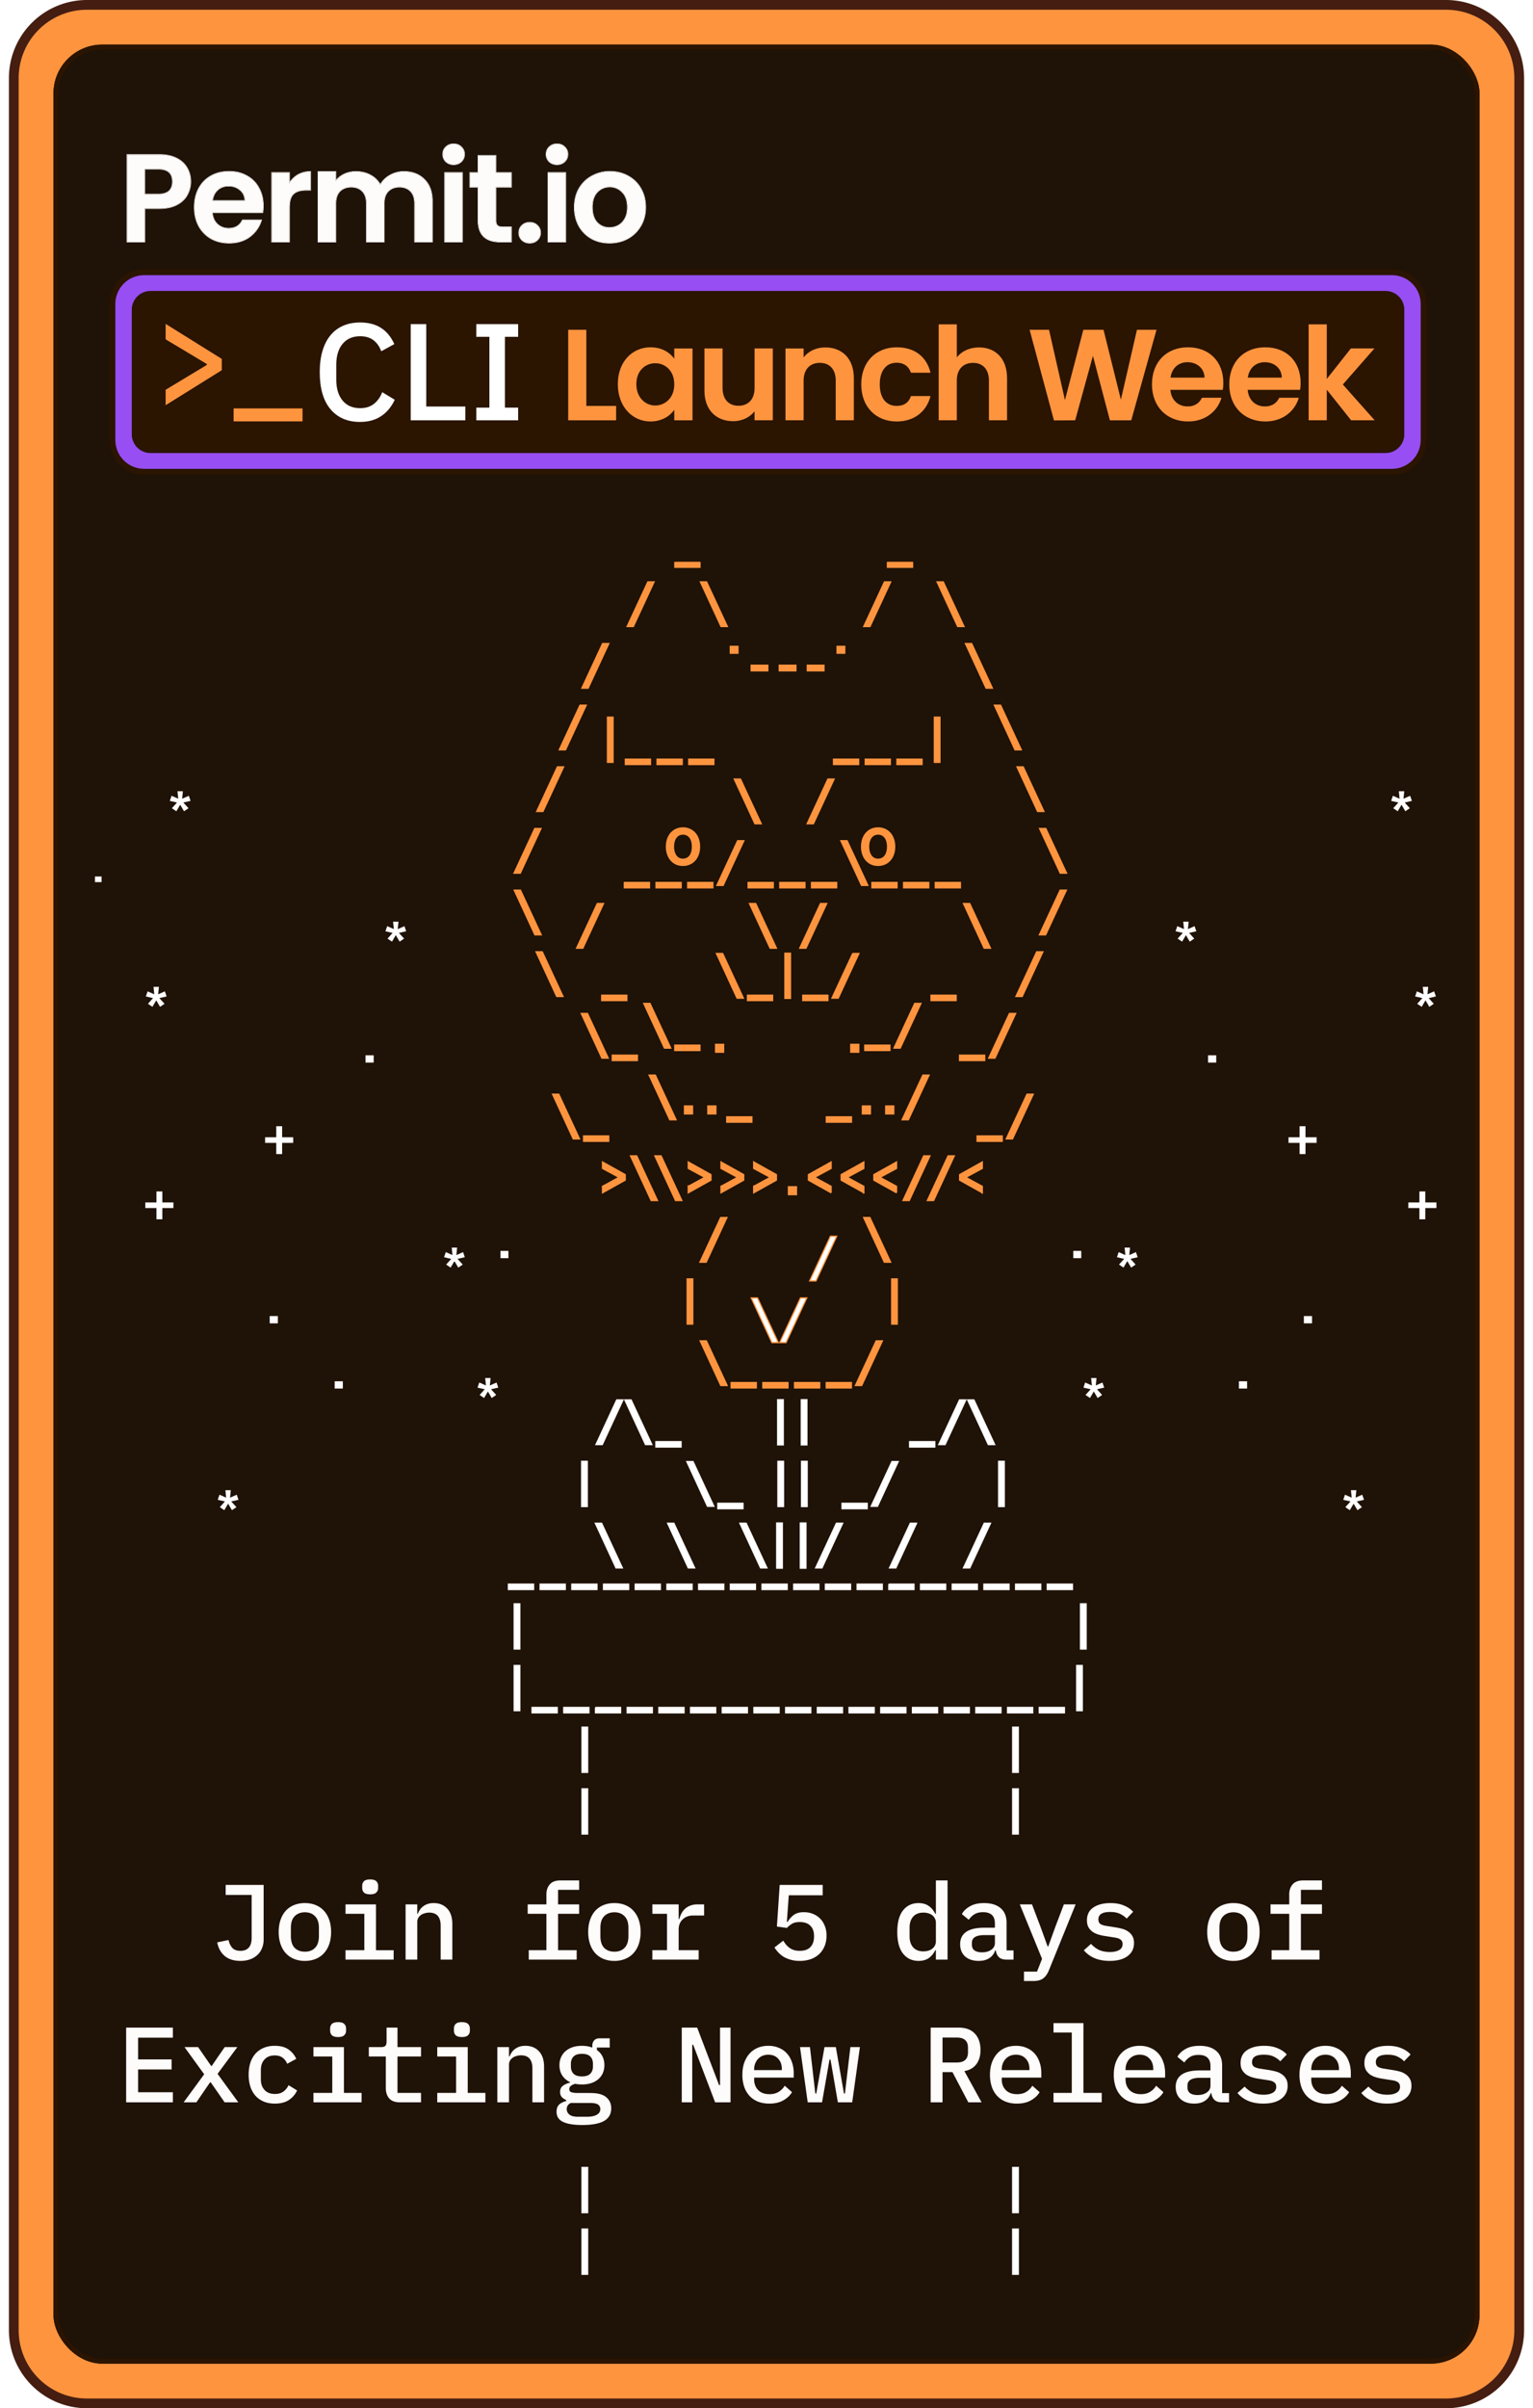 <svg width="172" height="270" fill="none" xmlns="http://www.w3.org/2000/svg"><g clip-path="url(#a)"><path d="M9.756 269.453a8.209 8.209 0 0 1-8.209-8.209V8.756A8.209 8.209 0 0 1 9.756.547h152.488a8.209 8.209 0 0 1 8.209 8.209v252.488a8.209 8.209 0 0 1-8.209 8.209H9.756Z" fill="#FF943F" stroke="#451E11" stroke-width="1.094"/><g filter="url(#b)"><rect x="6" y="5" width="160" height="260" rx="5.472" fill="#1F1206"/><rect x="6.274" y="5.274" width="159.453" height="259.453" rx="5.199" stroke="#2B1400" stroke-width=".547"/><g clip-path="url(#c)"><path d="M57.043 177.605h2.824v.605h-2.824v-.605ZM60.6 177.605h2.823v.605H60.6v-.605ZM64.156 177.605h2.824v.605h-2.824v-.605ZM67.713 177.605h2.824v.605h-2.824v-.605ZM71.27 177.605h2.823v.605H71.27v-.605ZM74.826 177.605h2.824v.605h-2.824v-.605ZM78.383 177.605h2.824v.605h-2.824v-.605ZM81.938 177.605h2.823v.605h-2.823v-.605ZM85.496 177.605h2.824v.605h-2.824v-.605ZM89.053 177.605h2.823v.605h-2.823v-.605ZM92.607 177.605h2.824v.605h-2.824v-.605ZM96.166 177.605h2.824v.605h-2.824v-.605ZM99.72 177.605h2.824v.605h-2.823v-.605ZM103.279 177.605h2.824v.605h-2.824v-.605ZM106.836 177.605h2.824v.605h-2.824v-.605ZM110.391 177.605h2.823v.605h-2.823v-.605ZM113.947 177.605h2.824v.605h-2.824v-.605ZM117.502 177.605h2.824v.605h-2.824v-.605ZM57.69 179.812h.63v5.069h-.63v-5.069ZM121.232 179.812h.63v5.069h-.63v-5.069ZM57.69 186.725h.63v5.069h-.63v-5.069ZM59.695 191.43h2.824v.605h-2.824v-.605ZM63.252 191.43h2.824v.605h-2.824v-.605ZM66.809 191.43h2.823v.605H66.81v-.605ZM70.365 191.43h2.824v.605h-2.824v-.605ZM73.922 191.43h2.824v.605h-2.824v-.605ZM77.477 191.43H80.3v.605h-2.823v-.605ZM81.035 191.43h2.824v.605h-2.824v-.605ZM84.59 191.43h2.824v.605H84.59v-.605ZM88.147 191.43h2.823v.605h-2.823v-.605ZM91.703 191.43h2.824v.605h-2.824v-.605ZM95.26 191.43h2.823v.605H95.26v-.605ZM98.818 191.43h2.824v.605h-2.824v-.605ZM102.373 191.43h2.824v.605h-2.824v-.605ZM105.93 191.43h2.823v.605h-2.823v-.605ZM109.486 191.43h2.824v.605h-2.824v-.605ZM113.043 191.43h2.824v.605h-2.824v-.605ZM116.6 191.43h2.823v.605H116.6v-.605ZM120.801 186.725h.63v5.069h-.63v-5.069ZM65.3 193.638h.63v5.069h-.63v-5.069ZM113.621 193.638h.63v5.069h-.63v-5.069ZM65.3 200.55h.63v5.069h-.63v-5.069ZM113.621 200.55h.63v5.069h-.63v-5.069ZM65.3 214.374h.63v5.069h-.63v-5.069ZM113.621 214.374h.63v5.069h-.63v-5.069ZM69.194 156.95h.705l-2.326 5.012h-.71l2.33-5.012ZM70.106 156.95h.704l2.33 5.012h-.715l-2.32-5.012ZM73.588 161.628h2.824v.605h-2.824v-.605ZM87.252 156.922h.63v5.069h-.63v-5.069ZM89.902 156.922h.63v5.069h-.63v-5.069ZM102.057 161.628h2.823v.605h-2.823v-.605ZM107.657 156.95h.705l-2.326 5.012h-.71l2.331-5.012ZM108.568 156.95h.705l2.331 5.012h-.716l-2.32-5.012ZM65.26 163.834h.63v5.069h-.63v-5.069ZM77.057 163.863h.704l2.331 5.012h-.716l-2.32-5.012ZM80.54 168.541h2.823v.605h-2.824v-.605ZM87.28 163.834h.63v5.069h-.63v-5.069ZM89.932 163.834h.63v5.069h-.63v-5.069ZM94.475 168.541h2.823v.605h-2.823v-.605ZM100.075 163.863h.705l-2.326 5.012h-.71l2.331-5.012ZM112.045 163.834h.63v5.069h-.63v-5.069ZM66.795 170.775h.705l2.33 5.012h-.716l-2.32-5.012ZM74.904 170.775h.705l2.33 5.012h-.715l-2.32-5.012ZM83.014 170.775h.704l2.331 5.012h-.716l-2.32-5.012ZM87.144 170.746h.63v5.069h-.63v-5.069ZM89.795 170.746h.63v5.069h-.63v-5.069ZM93.844 170.775h.705l-2.326 5.012h-.71l2.331-5.012ZM102.135 170.775h.705l-2.326 5.012h-.71l2.331-5.012ZM110.43 170.775h.705l-2.326 5.012h-.709l2.33-5.012Z" fill="#fff" stroke="#fff" stroke-width=".137"/><path d="M75.715 62.999h2.824v.605h-2.824v-.605ZM99.568 62.999h2.824v.605h-2.824v-.605ZM72.686 65.234h.705l-2.326 5.012h-.71l2.331-5.012ZM78.578 65.234h.705l2.33 5.012h-.715l-2.32-5.012ZM99.235 65.234h.705l-2.326 5.012h-.71l2.33-5.012ZM105.131 65.234h.705l2.33 5.012h-.716l-2.319-5.012ZM67.61 72.147h.705l-2.326 5.011h-.71l2.33-5.011ZM81.936 72.463h.865v.772h-.865v-.772ZM84.277 74.578h1.873v.633h-1.873v-.633ZM87.428 74.578H89.3v.633h-1.872v-.633ZM90.576 74.578h1.873v.633h-1.873v-.633ZM93.916 72.464h.865v.771h-.865v-.771ZM108.314 72.147h.705l2.331 5.011h-.716l-2.32-5.011ZM65.073 79.06h.705l-2.326 5.011h-.71l2.33-5.011ZM111.561 79.06h.704l2.331 5.011h-.716l-2.319-5.011ZM62.54 85.972h.704l-2.325 5.011h-.71l2.33-5.011ZM114.098 85.972h.704l2.331 5.011h-.716l-2.319-5.011ZM60 92.884h.705l-2.325 5.012h-.71L60 92.884ZM116.635 92.884h.705l2.33 5.012h-.716l-2.319-5.012ZM57.691 99.797h.705l2.33 5.011h-.715l-2.32-5.011ZM118.944 99.797h.705l-2.326 5.011h-.71l2.331-5.011ZM60.139 106.709h.704l2.331 5.011h-.716l-2.32-5.011ZM116.313 106.709h.705l-2.326 5.011h-.71l2.331-5.011ZM65.21 113.621h.706l2.33 5.012h-.716l-2.32-5.012ZM68.693 118.299h2.824v.605h-2.824v-.605ZM80.285 117.082h.905v.886h-.905v-.886ZM95.451 117.082h.905v.886h-.905v-.886ZM107.656 118.299h2.824v.605h-2.824v-.605ZM113.258 113.621h.705l-2.326 5.012h-.709l2.33-5.012ZM72.824 120.533h.705l2.33 5.012h-.715l-2.32-5.012ZM76.797 123.997h.905v.887h-.905v-.887ZM79.416 123.997h.905v.887h-.905v-.887ZM81.54 125.211h2.823v.605h-2.824v-.605ZM92.709 125.211h2.824v.605h-2.824v-.605ZM96.756 123.997h.905v.887h-.905v-.887ZM99.375 123.997h.905v.887h-.905v-.887ZM103.542 120.533h.704l-2.326 5.012h-.709l2.331-5.012ZM68.156 80.403h.63v5.07h-.63v-5.07ZM70.16 85.109h2.824v.605H70.16v-.605ZM73.719 85.109h2.824v.605h-2.824v-.605ZM77.273 85.109h2.824v.605h-2.824v-.605ZM93.518 85.109h2.823v.605h-2.823v-.605ZM97.074 85.109h2.824v.605h-2.824v-.605ZM100.631 85.109h2.824v.605h-2.824v-.605ZM104.832 80.403h.63v5.07h-.63v-5.07ZM82.379 87.345h.705l2.33 5.011h-.716l-2.32-5.011ZM92.885 87.345h.705l-2.326 5.011h-.71l2.331-5.011ZM70.047 98.934h2.824v.604h-2.824v-.604ZM73.602 98.934h2.823v.604h-2.823v-.604ZM77.158 98.934h2.824v.604h-2.824v-.604ZM82.76 94.256h.705l-2.326 5.012h-.71l2.331-5.012ZM83.936 98.934h2.823v.604h-2.823v-.604ZM87.49 98.934h2.824v.604H87.49v-.604ZM91.049 98.934h2.824v.604h-2.824v-.604ZM94.34 94.256h.705l2.33 5.012h-.716l-2.32-5.012ZM97.824 98.934h2.824v.604h-2.824v-.604ZM101.381 98.934h2.824v.604h-2.824v-.604ZM104.936 98.934h2.823v.604h-2.823v-.604ZM67.016 101.297h.705l-2.326 5.012h-.71l2.331-5.012ZM84.084 101.297h.705l2.33 5.011h-.716l-2.319-5.011ZM92.055 101.297h.705l-2.326 5.011h-.71l2.331-5.011ZM108.098 101.297h.704l2.331 5.011h-.716l-2.319-5.011ZM67.508 111.574h2.824v.605h-2.824v-.605ZM80.377 106.897h.705l2.33 5.012h-.716l-2.319-5.012ZM83.861 111.574h2.824v.605h-2.824v-.605ZM88.063 106.869h.63v5.069h-.63v-5.069ZM90.068 111.574h2.824v.605h-2.824v-.605ZM95.67 106.897h.705l-2.326 5.012h-.71l2.332-5.012ZM104.455 111.574h2.824v.605h-2.824v-.605ZM72.227 112.499h.704l2.33 5.011h-.715l-2.32-5.011ZM75.709 117.175h2.824v.605h-2.824v-.605ZM97.025 117.175h2.824v.605h-2.824v-.605ZM102.627 112.499h.705l-2.326 5.011h-.709l2.33-5.011ZM75.661 96.758a1.76 1.76 0 0 1-.652-.74 2.464 2.464 0 0 1-.236-1.095c0-.411.078-.776.236-1.094a1.78 1.78 0 0 1 .652-.741c.278-.175.6-.263.963-.263a1.743 1.743 0 0 1 1.626 1.003c.155.319.235.684.235 1.095 0 .411-.078.776-.236 1.094a1.772 1.772 0 0 1-.658.741 1.805 1.805 0 0 1-.967.263c-.363 0-.684-.088-.963-.263Zm1.529-.593a1.07 1.07 0 0 0 .369-.49c.086-.213.129-.466.129-.757s-.043-.538-.129-.749a1.07 1.07 0 0 0-.369-.486.956.956 0 0 0-.566-.17c-.217 0-.4.056-.559.17-.159.113-.281.275-.369.486-.087.212-.132.461-.132.75 0 .287.045.543.132.756.088.213.212.376.37.49.158.113.344.17.558.17a.96.96 0 0 0 .566-.17ZM97.556 96.758a1.76 1.76 0 0 1-.653-.74 2.464 2.464 0 0 1-.235-1.095c0-.411.078-.776.235-1.094a1.78 1.78 0 0 1 .653-.741c.278-.175.6-.263.962-.263a1.8 1.8 0 0 1 .967.263c.284.174.503.42.659.74.156.319.235.684.235 1.095 0 .411-.077.776-.235 1.094a1.772 1.772 0 0 1-.659.741 1.805 1.805 0 0 1-.967.263c-.363 0-.684-.088-.962-.263Zm1.529-.593a1.07 1.07 0 0 0 .369-.49 2.02 2.02 0 0 0 .128-.757 1.97 1.97 0 0 0-.128-.749 1.07 1.07 0 0 0-.37-.486.956.956 0 0 0-.566-.17c-.216 0-.4.056-.558.17-.16.113-.282.275-.37.486-.087.212-.131.461-.131.75 0 .287.044.543.132.756.087.213.211.376.369.49.159.113.345.17.558.17a.96.96 0 0 0 .567-.17ZM61.992 122.676h.705l2.33 5.011h-.715l-2.32-5.011ZM65.475 127.354h2.823v.604h-2.823v-.604ZM109.625 127.354h2.824v.604h-2.824v-.604ZM115.227 122.676h.705l-2.326 5.011h-.71l2.331-5.011ZM67.6 133.004l2.033-1.105.006.201-2.04-1.101v-.731l2.55 1.423v.622l-2.55 1.422v-.731ZM70.736 129.588h.705l2.33 5.011h-.715l-2.32-5.011ZM73.47 129.588h.706l2.33 5.011h-.716l-2.32-5.011ZM77.22 133.004l2.034-1.105.006.201-2.04-1.101v-.731l2.55 1.423v.622l-2.55 1.422v-.731ZM80.893 133.004l2.033-1.105.006.201-2.04-1.101v-.731l2.55 1.423v.622l-2.55 1.422v-.731ZM84.563 133.004l2.033-1.105.006.201-2.04-1.101v-.731l2.55 1.423v.622l-2.55 1.422v-.731ZM88.459 133.051h.905v.887h-.905v-.887ZM93.252 133.735l-2.549-1.422v-.622l2.549-1.423v.731l-2.04 1.101.007-.201 2.033 1.105v.731ZM96.924 133.735l-2.549-1.422v-.622l2.549-1.423v.731l-2.04 1.101.006-.201 2.034 1.105v.731ZM100.593 133.735l-2.548-1.422v-.622l2.548-1.423v.731l-2.039 1.101.006-.201 2.033 1.105v.731ZM103.639 129.588h.705l-2.326 5.011h-.709l2.33-5.011ZM106.372 129.588h.704l-2.325 5.011h-.71l2.331-5.011ZM110.215 133.735l-2.549-1.422v-.622l2.549-1.423v.731l-2.04 1.101.006-.201 2.034 1.105v.731ZM80.858 136.5h.705l-2.326 5.012h-.71l2.331-5.012ZM96.898 136.5h.705l2.33 5.012h-.715l-2.32-5.012ZM77.096 143.383h.63v5.069h-.63v-5.069ZM100.045 143.383h.63v5.069h-.63v-5.069ZM78.55 150.326h.706l2.33 5.012h-.716l-2.32-5.012ZM82.033 155.002h2.824v.605h-2.824v-.605ZM85.588 155.003h2.824v.605h-2.824v-.605ZM89.144 155.003h2.824v.605h-2.824v-.605ZM92.701 155.003h2.824v.605h-2.824v-.605ZM98.303 150.326h.705l-2.326 5.012h-.71l2.331-5.012Z" fill="#FF943F" stroke="#FF943F" stroke-width=".137"/><path d="M93.172 138.602h.705l-2.326 5.011h-.71l2.331-5.011ZM84.285 145.514h.705l2.33 5.011h-.715l-2.32-5.011ZM89.813 145.514h.705l-2.326 5.011h-.71l2.331-5.011Z" fill="#fff" stroke="#FF943F" stroke-width=".137"/><g clip-path="url(#d)" fill="#fff"><path d="m19.288 90.612.65-.724.072.121-.96-.22.201-.571.868.384-.11.067-.097-.956h.607l-.098.956-.103-.067.868-.384.194.571-.94.214.048-.115.661.724-.504.342-.485-.83h.114l-.485.83-.504-.342h.003ZM8.24 98.268h3.155v.628H8.24v-.628Zm1.25-1.237h.662v3.125H9.49v-3.125ZM43.48 105.23l.649-.724.072.122-.959-.22.2-.572.869.384-.11.067-.098-.955h.607l-.098.955-.102-.067.868-.384.193.572-.94.213.049-.115.66.724-.503.342-.486-.829h.115l-.486.829-.503-.342h.003ZM16.6 112.539l.65-.724.072.122-.959-.22.2-.572.869.384-.11.068-.098-.956h.607l-.098.956-.102-.068.868-.384.194.572-.94.213.048-.115.66.724-.503.342-.486-.829h.115l-.485.829-.504-.342h.003ZM41.01 118.314h.917v.815h-.917v-.815ZM29.744 127.504H32.9v.628h-3.155v-.628Zm1.25-1.237h.661v3.125h-.66v-3.125ZM16.303 134.813h3.155v.628h-3.155v-.628Zm1.25-1.236h.661v3.125h-.66v-3.125ZM50.058 141.775l.649-.724.072.122-.959-.22.2-.572.869.384-.11.068-.097-.956h.606l-.097.956-.103-.068.868-.384.194.572-.94.213.048-.115.66.724-.503.342-.486-.829h.115l-.485.829-.504-.342h.003ZM56.154 140.242h.917v.816h-.917v-.816ZM30.26 147.549h.917v.815h-.917v-.815ZM37.549 154.859h.917v.816h-.917v-.816ZM53.814 156.394l.649-.724.072.122-.959-.22.2-.572.869.384-.11.068-.098-.956h.607l-.098.956-.102-.068.868-.384.193.572-.94.213.049-.115.66.724-.503.342-.486-.829h.115l-.486.829-.504-.342h.004ZM24.665 168.973l.65-.725.072.122-.96-.22.201-.572.868.384-.11.068-.097-.956h.607l-.098.956-.103-.068.868-.384.194.572-.94.213.048-.115.661.725-.504.341-.485-.829h.114l-.485.829-.504-.341h.003Z"/></g><g clip-path="url(#e)" fill="#fff"><path d="m158.178 90.612-.649-.724-.072.121.959-.22-.201-.571-.868.384.11.067.098-.956h-.607l.098.956.103-.067-.868-.384-.194.571.94.214-.049-.115-.66.724.504.342.485-.83h-.115l.486.83.504-.342h-.004ZM133.989 105.23l-.649-.724-.072.122.959-.22-.201-.572-.868.384.11.067.097-.955h-.606l.097.955.103-.067-.868-.384-.194.572.941.213-.049-.115-.661.724.504.342.486-.829h-.115l.485.829.504-.342h-.003ZM160.868 112.539l-.649-.724-.073.122.959-.22-.2-.572-.868.384.109.068.098-.956h-.607l.098.956.103-.068-.868-.384-.194.572.941.213-.049-.115-.661.724.504.342.485-.829h-.114l.485.829.504-.342h-.003ZM136.459 118.314h-.917v.815h.917v-.815ZM147.725 127.504h-3.155v.628h3.155v-.628Zm-1.251-1.237h-.661v3.125h.661v-3.125ZM161.166 134.813h-3.155v.628h3.155v-.628Zm-1.251-1.236h-.66v3.125h.66v-3.125ZM127.411 141.775l-.649-.724-.073.122.959-.22-.2-.572-.868.384.109.068.098-.956h-.607l.098.956.103-.068-.868-.384-.194.572.941.213-.049-.115-.661.724.504.342.485-.829h-.114l.485.829.504-.342h-.003ZM121.314 140.242h-.916v.816h.916v-.816ZM147.209 147.549h-.917v.815h.917v-.815ZM139.92 154.859h-.917v.816h.917v-.816ZM123.653 156.394l-.649-.724-.072.122.959-.22-.201-.572-.868.384.11.068.097-.956h-.606l.097.956.103-.068-.868-.384-.194.572.941.213-.049-.115-.661.724.504.342.486-.829h-.115l.485.829.504-.342h-.003ZM152.803 168.973l-.649-.725-.072.122.959-.22-.201-.572-.868.384.11.068.098-.956h-.607l.098.956.103-.068-.868-.384-.194.572.94.213-.049-.115-.66.725.504.341.485-.829h-.115l.486.829.504-.341h-.004Z"/></g></g><path d="M65.3 243h.63v5.069h-.63V243ZM113.621 243h.63v5.069h-.63V243ZM65.3 249.912h.63v5.069h-.63v-5.069ZM113.621 249.912h.63v5.069h-.63v-5.069Z" fill="#fff" stroke="#fff" stroke-width=".137"/><path fill="#1F1206" d="M7.916 211.712h156.51v29.004H7.916z"/><g clip-path="url(#f)"><path d="M16.166 30.527h140.008a3.552 3.552 0 0 1 3.549 3.551v15.257c0 1.96-1.59 3.551-3.549 3.551H16.166a3.552 3.552 0 0 1-3.549-3.551V34.08c0-1.96 1.59-3.552 3.55-3.552v-.001Z" fill="#974EF2"/><path d="M156.174 30.852a3.229 3.229 0 0 1 3.225 3.226v15.256a3.229 3.229 0 0 1-3.225 3.227H16.167a3.23 3.23 0 0 1-3.225-3.227V34.078a3.23 3.23 0 0 1 3.224-3.226h140.008Zm0-.65H16.167a3.875 3.875 0 0 0-3.874 3.876v15.256a3.875 3.875 0 0 0 3.873 3.876h140.008a3.875 3.875 0 0 0 3.874-3.876V34.078a3.875 3.875 0 0 0-3.874-3.875Z" fill="#2B1400"/><path d="M16.89 32.905h138.563c1.006 0 1.822.816 1.822 1.822v13.956a1.823 1.823 0 0 1-1.822 1.823H16.89a1.823 1.823 0 0 1-1.822-1.823V34.727c0-1.006.816-1.822 1.822-1.822Z" fill="#2B1400"/><path d="M155.453 33.188c.848 0 1.539.69 1.539 1.54v13.956c0 .849-.691 1.54-1.539 1.54H16.891a1.54 1.54 0 0 1-1.539-1.54V34.727c0-.848.69-1.539 1.539-1.539h138.563m-.001-.566H16.891a2.107 2.107 0 0 0-2.106 2.107v13.956c0 1.163.943 2.107 2.106 2.107h138.563a2.107 2.107 0 0 0 2.106-2.107V34.729a2.107 2.107 0 0 0-2.106-2.107h-.001Z" fill="#2B1400"/><path d="m18.586 43.697 4.616-2.78v-.108l-4.616-2.764v-1.73l6.298 3.923v1.267l-6.298 3.924v-1.732ZM26.21 47.244v-1.453h7.735v1.453h-7.734Z" fill="#FF943F"/><path d="M40.397 47.306c-1.41 0-2.517-.476-3.318-1.429-.803-.953-1.204-2.335-1.204-4.147 0-.906.102-1.704.309-2.393.206-.69.504-1.273.895-1.746.39-.474.866-.832 1.428-1.074.56-.241 1.19-.363 1.891-.363.937 0 1.722.204 2.355.611.633.408 1.13 1.013 1.49 1.813l-1.468.804c-.185-.515-.47-.924-.856-1.228-.386-.304-.893-.456-1.52-.456-.835 0-1.487.285-1.96.853-.474.569-.71 1.354-.71 2.357v1.644c0 1.003.236 1.788.71 2.357.473.568 1.127.853 1.96.853.648 0 1.175-.168 1.582-.503.406-.334.707-.764.903-1.29l1.405.849c-.36.781-.864 1.392-1.513 1.829-.648.439-1.441.658-2.378.658v.001ZM46.08 47.122V36.34h1.745v9.237h4.384v1.545h-6.128ZM53.441 47.122v-1.42h1.468v-7.94H53.44V36.34h4.694v1.421h-1.482v7.94h1.482v1.421H53.44Z" fill="#fff"/><path d="M65.786 36.974v8.533h3.342v1.614h-5.376V36.972h2.034v.001ZM72.993 38.937c1.294 0 2.18.61 2.66 1.28v-1.149H77.7v8.054h-2.048v-1.177c-.48.698-1.395 1.308-2.674 1.308-2.034 0-3.66-1.672-3.66-4.187 0-2.516 1.626-4.129 3.676-4.129h-.002Zm.525 1.787c-1.09 0-2.121.814-2.121 2.34 0 1.527 1.03 2.4 2.12 2.4s2.136-.844 2.136-2.37c0-1.527-1.017-2.37-2.136-2.37ZM86.708 47.12h-2.049v-1.017c-.508.683-1.394 1.119-2.397 1.119-1.874 0-3.225-1.222-3.225-3.43v-4.726h2.034V43.5c0 1.294.712 1.992 1.788 1.992 1.075 0 1.802-.699 1.802-1.992v-4.434h2.048v8.054h-.001ZM93.769 42.673c0-1.295-.713-1.992-1.788-1.992-1.075 0-1.816.699-1.816 1.992v4.448H88.13v-8.054h2.034v1.003c.523-.683 1.394-1.119 2.426-1.119 1.874 0 3.21 1.222 3.21 3.445v4.725h-2.034v-4.448h.002ZM100.61 38.937c2.006 0 3.356 1.046 3.792 2.85h-2.194c-.232-.684-.77-1.12-1.612-1.12-1.134 0-1.889.858-1.889 2.427 0 1.57.755 2.413 1.889 2.413.843 0 1.366-.377 1.612-1.104h2.194c-.436 1.716-1.788 2.85-3.792 2.85-2.325 0-3.981-1.629-3.981-4.159s1.656-4.157 3.981-4.157ZM105.32 36.363h2.034v3.707c.522-.683 1.424-1.119 2.498-1.119 1.816 0 3.138 1.221 3.138 3.445v4.725h-2.034v-4.449c0-1.294-.712-1.99-1.787-1.99-1.076 0-1.817.698-1.817 1.99v4.449h-2.034V36.363h.002ZM115.52 36.975h2.179l1.787 7.878 2.063-7.878h2.266l1.947 7.836 1.802-7.836h2.194l-2.833 10.147h-2.397l-1.904-7.224-1.989 7.224-2.384.015-2.731-10.162ZM133.288 47.252c-2.339 0-4.04-1.628-4.04-4.158 0-2.53 1.657-4.157 4.04-4.157s3.967 1.585 3.967 3.984c0 .262-.015.523-.059.785h-5.884c.101 1.191.916 1.861 1.933 1.861.872 0 1.352-.436 1.612-.973h2.194c-.436 1.482-1.772 2.66-3.763 2.66v-.002Zm-1.962-4.914h3.822c-.029-1.062-.872-1.73-1.917-1.73-.973 0-1.744.625-1.903 1.73h-.002ZM141.961 47.252c-2.338 0-4.039-1.628-4.039-4.158 0-2.53 1.656-4.157 4.039-4.157s3.967 1.585 3.967 3.984c0 .262-.014.523-.058.785h-5.884c.101 1.191.916 1.861 1.933 1.861.871 0 1.351-.436 1.612-.973h2.194c-.436 1.482-1.772 2.66-3.764 2.66v-.002ZM140 42.338h3.822c-.029-1.062-.872-1.73-1.918-1.73-.973 0-1.743.625-1.903 1.73H140ZM146.829 36.363h2.034v6.12l2.703-3.416h2.643l-3.545 4.041 3.574 4.013h-2.644l-2.732-3.431v3.43h-2.034V36.364h.001Z" fill="#FF943F"/><path d="M50.031 18.119c.233.214.522.322.867.322s.629-.108.852-.322a1.1 1.1 0 0 0 .35-.826c0-.327-.118-.597-.35-.81a1.159 1.159 0 0 0-.852-.337 1.2 1.2 0 0 0-.867.336 1.074 1.074 0 0 0-.336.811c0 .326.112.601.336.826ZM51.862 19.363h-1.958v7.748h1.958v-7.748ZM55.627 20.971v3.749c0 .26.061.452.182.574.13.111.345.167.643.167h.908v1.65h-1.23c-1.65 0-2.473-.802-2.473-2.405V20.97h-.923v-1.608h.923v-1.916h1.97v1.916h1.733v1.608h-1.733Z" fill="#FEFCFB"/><path fill-rule="evenodd" clip-rule="evenodd" d="M68.385 27.238c-.746 0-1.416-.163-2.013-.489a3.67 3.67 0 0 1-1.412-1.412c-.336-.606-.503-1.306-.503-2.098 0-.792.173-1.491.518-2.097a3.649 3.649 0 0 1 1.44-1.4 4.105 4.105 0 0 1 2.026-.503c.744 0 1.42.167 2.026.503.606.326 1.08.793 1.426 1.4.354.606.532 1.305.532 2.097s-.182 1.492-.545 2.098a3.702 3.702 0 0 1-1.454 1.412c-.606.326-1.286.49-2.041.49Zm0-1.706c.354 0 .685-.085.992-.252.317-.177.569-.439.755-.783.187-.345.28-.764.28-1.26 0-.736-.195-1.3-.587-1.692a1.872 1.872 0 0 0-1.411-.6c-.56 0-1.03.2-1.412.6-.372.392-.559.956-.559 1.693 0 .737.182 1.306.545 1.707.372.392.838.588 1.398.588l-.001-.002Z" fill="#FEFCFB"/><path d="M45.323 19.252c.95 0 1.715.293 2.292.881.588.578.88 1.389.88 2.434v4.546h-1.957v-4.28c0-.606-.153-1.068-.46-1.385-.308-.326-.727-.49-1.259-.49-.531 0-.954.164-1.272.49-.308.317-.46.779-.46 1.385v4.28h-1.958v-4.28c0-.606-.153-1.068-.462-1.385-.308-.326-.727-.49-1.258-.49-.532 0-.97.164-1.286.49-.307.317-.46.779-.46 1.385v4.28h-1.958v-7.861h1.958V20.3c.251-.326.573-.583.963-.77.401-.187.839-.28 1.315-.28.605 0 1.145.13 1.621.391.475.252.843.616 1.104 1.09a2.824 2.824 0 0 1 1.09-1.076 3.164 3.164 0 0 1 1.565-.405h.002ZM33.438 19.601c-.401.234-.727.554-.979.966v-1.204h-1.957v7.748h1.957v-3.86c0-.718.153-1.222.462-1.51.317-.29.782-.434 1.397-.434h.518V19.25a2.78 2.78 0 0 0-1.397.349l-.001.001Z" fill="#FEFCFB"/><path fill-rule="evenodd" clip-rule="evenodd" d="M29.522 23.07c0 .28-.018.531-.056.756h-5.66c.046.56.242.998.587 1.315.345.317.769.475 1.272.475.727 0 1.244-.313 1.552-.937h2.11a3.56 3.56 0 0 1-1.285 1.846c-.635.475-1.412.713-2.335.713-.746 0-1.417-.163-2.014-.489a3.604 3.604 0 0 1-1.384-1.412c-.325-.606-.489-1.306-.489-2.098 0-.792.164-1.506.49-2.112a3.413 3.413 0 0 1 1.37-1.399c.587-.326 1.261-.49 2.026-.49.764 0 1.393.16 1.97.476.588.317 1.04.77 1.356 1.356.325.578.489 1.245.489 2h.001Zm-2.028-.559c-.009-.504-.19-.905-.544-1.203-.355-.308-.788-.462-1.3-.462-.485 0-.895.149-1.23.448-.326.289-.527.694-.6 1.216h3.676l-.002.001ZM21.002 21.84c.252-.457.378-.946.378-1.468 0-.578-.135-1.096-.405-1.553-.26-.456-.657-.816-1.188-1.077-.532-.26-1.174-.392-1.93-.392h-3.591v9.762h1.957v-3.748h1.636c.802 0 1.463-.14 1.985-.42.53-.28.917-.647 1.16-1.104h-.002Zm-2.026-.42c-.26.242-.662.363-1.203.363h-1.551v-2.839h1.551c1.063 0 1.593.475 1.593 1.427 0 .447-.13.797-.391 1.048Z" fill="#FEFCFB"/><path d="M62.495 18.44c-.345 0-.633-.107-.866-.321a1.123 1.123 0 0 1-.336-.826c0-.327.111-.597.336-.81.233-.224.521-.337.867-.337.345 0 .629.112.852.336.233.214.349.486.349.811 0 .326-.117.601-.35.826-.222.214-.508.322-.852.322ZM63.461 19.363h-1.957v7.748h1.957v-7.748ZM59.431 27.238c-.345 0-.633-.107-.866-.322a1.118 1.118 0 0 1-.337-.825c0-.327.112-.597.337-.812.232-.223.521-.336.866-.336s.63.112.852.336c.234.215.35.486.35.812 0 .326-.117.6-.35.825-.223.215-.507.322-.852.322Z" fill="#FEFCFB"/><path fill-rule="evenodd" clip-rule="evenodd" d="M49.989 18.161a1.182 1.182 0 0 1-.353-.867c0-.341.118-.628.354-.854.245-.235.549-.352.908-.352.36 0 .659.117.894.352.245.226.367.513.367.854 0 .342-.123.634-.367.869-.236.225-.536.338-.894.338a1.29 1.29 0 0 1-.907-.337h-.001l-.002-.003Zm1.761-1.678a1.155 1.155 0 0 0-.852-.336 1.2 1.2 0 0 0-.867.336 1.074 1.074 0 0 0-.336.811c0 .326.112.601.336.826.233.214.522.322.867.322s.63-.108.852-.322c.234-.224.35-.499.35-.826 0-.327-.118-.597-.35-.811Zm.171 10.69h-2.076v-7.87h2.076v7.87Zm5.498-1.771v1.77h-1.29c-.834 0-1.47-.202-1.897-.618-.428-.416-.637-1.036-.637-1.847v-3.675h-.922v-1.727h.922v-1.916h2.09v1.916h1.733v1.727h-1.733v3.69c0 .251.058.424.162.529.114.097.31.152.603.152h.968l.001-.001Zm-1.611-.108c-.12-.12-.182-.313-.182-.574v-3.748h1.733v-1.609h-1.733v-1.916h-1.97v1.916h-.922v1.608h.922v3.735c0 1.604.825 2.405 2.474 2.405h1.23v-1.65h-.909c-.298 0-.512-.055-.643-.167ZM66.343 26.8a3.738 3.738 0 0 1-1.435-1.436c-.341-.616-.511-1.326-.511-2.127 0-.801.174-1.511.525-2.128.36-.615.847-1.09 1.463-1.42a4.164 4.164 0 0 1 2.055-.512c.754 0 1.44.17 2.055.511a3.617 3.617 0 0 1 1.45 1.421c.359.617.538 1.327.538 2.128 0 .8-.185 1.512-.554 2.128a3.77 3.77 0 0 1-1.477 1.435c-.614.33-1.305.497-2.069.497s-1.434-.165-2.042-.497h.002Zm5.535-1.466c.363-.606.545-1.305.545-2.097s-.177-1.492-.532-2.098a3.556 3.556 0 0 0-1.426-1.399 4.105 4.105 0 0 0-2.026-.504c-.744 0-1.422.168-2.026.504a3.64 3.64 0 0 0-1.44 1.4c-.345.605-.516 1.305-.516 2.097s.167 1.491.503 2.097a3.671 3.671 0 0 0 1.411 1.413c.597.325 1.268.489 2.014.489.745 0 1.434-.164 2.04-.49a3.72 3.72 0 0 0 1.454-1.412h-.001ZM67 21.545c-.372.392-.559.955-.559 1.693 0 .737.182 1.306.545 1.707.373.392.838.588 1.397.588.354 0 .685-.085.993-.252a1.92 1.92 0 0 0 .755-.783c.186-.345.279-.764.279-1.259 0-.737-.196-1.3-.588-1.692a1.87 1.87 0 0 0-1.412-.602c-.559 0-1.03.2-1.41.602v-.002Zm2.347 3.683c.306-.172.55-.424.732-.76.18-.335.272-.743.272-1.23 0-.726-.192-1.273-.57-1.65a1.815 1.815 0 0 0-1.368-.584c-.542 0-.997.193-1.368.583-.36.376-.543.924-.543 1.65 0 .728.18 1.28.53 1.666.36.38.81.569 1.354.569.344 0 .665-.082.964-.244h-.003Zm-20.792 1.944h-2.077v-4.34c0-.595-.151-1.04-.445-1.343-.294-.312-.696-.47-1.214-.47s-.925.158-1.228.47c-.294.303-.445.747-.445 1.344v4.34h-2.077v-4.34c0-.596-.152-1.041-.445-1.344-.295-.312-.697-.47-1.214-.47-.518 0-.94.158-1.243.47-.293.303-.445.747-.445 1.344v4.34h-2.077v-7.981h2.077v.942c.24-.272.533-.492.88-.657.408-.19.856-.285 1.338-.285.614 0 1.165.132 1.65.398a2.7 2.7 0 0 1 1.077 1.024 2.886 2.886 0 0 1 1.06-1.01 3.228 3.228 0 0 1 1.594-.413c.964 0 1.744.298 2.335.898.6.592.898 1.42.898 2.475v4.605l.001.003Zm-.94-7.039c-.578-.588-1.342-.881-2.293-.881-.559 0-1.08.135-1.565.405a2.831 2.831 0 0 0-1.056 1.016l-.035.06-.034-.061a2.64 2.64 0 0 0-1.07-1.031c-.475-.26-1.016-.392-1.622-.392-.475 0-.913.094-1.314.28a2.653 2.653 0 0 0-.965.769v-1.049h-1.958v7.86h1.958V22.83c0-.606.154-1.068.462-1.385.316-.326.746-.49 1.285-.49.54 0 .951.165 1.259.49.307.317.462.78.462 1.385v4.28h1.957v-4.28c0-.606.153-1.068.46-1.385.317-.326.741-.49 1.273-.49.532 0 .951.165 1.258.49.308.317.462.78.462 1.385v4.28h1.958v-4.546c0-1.045-.293-1.856-.881-2.434l-.001.003Zm-14.208-.583c.42-.239.897-.358 1.427-.358h.06v2.175h-.577c-.606 0-1.056.143-1.357.418-.29.273-.443.755-.443 1.467v3.92h-2.076v-7.869h2.076v1.064a2.83 2.83 0 0 1 .889-.818l.001.001Zm-.888.923c-.021.031-.04.062-.06.094v-1.204h-1.958v7.748h1.958v-3.86c0-.718.153-1.222.46-1.511.317-.29.783-.434 1.399-.434h.518V19.25h-.06c-.498.01-.943.125-1.339.35-.37.215-.676.506-.918.87v.003Zm-3.003 3.413H23.87c.055.516.244.917.562 1.21.333.307.742.46 1.23.46.356 0 .656-.076.902-.226.248-.15.447-.374.596-.677l.017-.034h2.227l-.023.076a3.627 3.627 0 0 1-1.307 1.877c-.646.486-1.437.726-2.37.726-.755 0-1.436-.165-2.041-.497a3.658 3.658 0 0 1-1.407-1.436c-.332-.616-.497-1.326-.497-2.127 0-.801.165-1.524.497-2.14.331-.616.797-1.09 1.394-1.423.596-.332 1.283-.497 2.056-.497.773 0 1.411.16 1.999.482a3.344 3.344 0 0 1 1.38 1.38c.332.588.497 1.266.497 2.03 0 .28-.018.536-.057.764l-.008.049-.001.003Zm-.484-2.816a3.276 3.276 0 0 0-1.356-1.356c-.577-.317-1.235-.475-1.97-.475-.736 0-1.44.163-2.027.489a3.406 3.406 0 0 0-1.37 1.4c-.325.605-.489 1.309-.489 2.111 0 .802.164 1.491.49 2.098a3.595 3.595 0 0 0 1.384 1.412c.596.326 1.267.49 2.013.49.922 0 1.7-.238 2.334-.715a3.56 3.56 0 0 0 1.285-1.845h-2.11c-.308.624-.825.937-1.552.937-.503 0-.927-.159-1.272-.475-.332-.305-.527-.725-.582-1.255l-.005-.06h5.661c.038-.224.056-.475.056-.756 0-.755-.163-1.421-.489-2h-.001Zm-2.121.283c-.343-.298-.762-.448-1.261-.448-.471 0-.867.144-1.19.432-.3.265-.49.635-.57 1.113h3.545c-.022-.46-.196-.823-.522-1.097h-.002Zm.582 1.098.003.06H23.82l.009-.06c.08-.493.277-.878.591-1.156.336-.299.746-.448 1.23-.448.512 0 .946.154 1.3.462.34.287.521.667.543 1.143Zm-11.27.913h1.636c.801 0 1.463-.14 1.984-.42.532-.28.919-.647 1.16-1.104.252-.457.378-.946.378-1.468 0-.578-.135-1.096-.405-1.553-.26-.456-.656-.816-1.188-1.077-.532-.26-1.174-.392-1.93-.392h-3.591v9.762h1.957v-3.748h-.001Zm4.805-4.576c-.267-.468-.673-.834-1.213-1.1-.541-.267-1.194-.398-1.955-.398h-3.653v9.882h2.077v-3.749h1.576c.808 0 1.48-.141 2.013-.427.54-.284.936-.66 1.185-1.129.255-.466.384-.964.384-1.497 0-.588-.138-1.116-.414-1.582Zm40.558-.627a1.177 1.177 0 0 1-.353-.867c0-.341.118-.628.354-.854.245-.235.549-.352.908-.352.36 0 .658.117.894.352.245.226.368.513.368.854 0 .342-.123.634-.368.869-.236.225-.536.338-.894.338s-.663-.111-.907-.337l-.002-.003Zm1.761-1.678a1.159 1.159 0 0 0-.852-.336c-.344 0-.633.111-.866.336a1.08 1.08 0 0 0-.336.811c0 .326.111.601.336.826.233.214.521.322.866.322s.63-.108.852-.322a1.1 1.1 0 0 0 .35-.826c0-.327-.117-.597-.35-.811Zm.172 10.69h-2.077v-7.87h2.077v7.87Zm-4.997-.215a1.182 1.182 0 0 1-.353-.867c0-.341.118-.628.354-.854.245-.235.549-.352.908-.352.36 0 .66.117.894.352.245.226.367.513.367.854 0 .341-.123.633-.367.868-.236.226-.536.339-.894.339a1.29 1.29 0 0 1-.907-.337h-.001l-.001-.003Zm1.761-1.678a1.157 1.157 0 0 0-.852-.337c-.344 0-.633.112-.866.337a1.079 1.079 0 0 0-.336.81c0 .327.111.602.336.826.233.215.521.322.866.322s.63-.107.852-.322c.234-.223.35-.498.35-.825 0-.327-.117-.597-.35-.811Zm-8.421-5.917v7.748h-1.958v-7.748h1.958ZM18.977 21.42c.26-.252.392-.6.392-1.049 0-.95-.532-1.426-1.593-1.426h-1.552v2.839h1.552c.54 0 .94-.121 1.202-.364h-.001Zm-2.694.304h1.491c.534 0 .916-.12 1.161-.348.247-.237.373-.57.373-1.006 0-.465-.13-.802-.379-1.025-.25-.225-.632-.342-1.156-.342h-1.492v2.72l.002.001Zm47.176-2.36v7.748h-1.958v-7.748h1.958Z" fill="#FEFCFB"/></g><path d="M29.58 211.324v6.132c0 .36-.065.688-.193.984a2.02 2.02 0 0 1-.528.756 2.296 2.296 0 0 1-.816.48c-.32.112-.676.168-1.068.168-.736 0-1.324-.184-1.764-.552-.432-.368-.712-.876-.84-1.524l1.272-.264c.072.344.208.632.408.864.2.232.512.348.936.348.392 0 .696-.116.912-.348.224-.24.336-.604.336-1.092v-4.824H25.32v-1.128h4.26Zm4.629 8.52a3.21 3.21 0 0 1-1.236-.228 2.611 2.611 0 0 1-.924-.648c-.248-.28-.44-.62-.576-1.02a4.159 4.159 0 0 1-.204-1.344c0-.496.068-.944.204-1.344.136-.4.328-.74.576-1.02.256-.28.564-.496.924-.648a3.21 3.21 0 0 1 1.236-.228c.456 0 .864.076 1.224.228.368.152.676.368.924.648.256.28.452.62.588 1.02.136.4.204.848.204 1.344 0 .496-.068.944-.204 1.344-.136.4-.332.74-.588 1.02-.248.28-.556.496-.924.648a3.12 3.12 0 0 1-1.224.228Zm0-1.032c.48 0 .86-.144 1.14-.432.288-.296.432-.732.432-1.308v-.936c0-.576-.144-1.008-.432-1.296-.28-.296-.66-.444-1.14-.444-.48 0-.864.148-1.152.444-.28.288-.42.72-.42 1.296v.936c0 .576.14 1.012.42 1.308.288.288.672.432 1.152.432Zm7.329-6.432c-.336 0-.572-.068-.708-.204a.707.707 0 0 1-.192-.504v-.252c0-.2.064-.368.192-.504.136-.136.368-.204.696-.204.336 0 .568.068.696.204a.685.685 0 0 1 .204.504v.252c0 .2-.068.368-.204.504-.128.136-.356.204-.684.204Zm-2.772 6.264h2.112v-4.08h-2.112v-1.056h3.42v5.136h1.98v1.056h-5.4v-1.056Zm6.741 1.056v-6.192h1.308v1.056h.06c.064-.16.144-.312.24-.456.104-.152.228-.28.372-.384.144-.112.312-.2.504-.264s.416-.096.672-.096c.624 0 1.128.204 1.512.612.384.408.576.988.576 1.74v3.984h-1.308v-3.792c0-.984-.428-1.476-1.284-1.476-.168 0-.332.024-.492.072a1.32 1.32 0 0 0-.432.192c-.128.088-.232.2-.312.336a.985.985 0 0 0-.108.468v4.2h-1.308Zm13.819-1.056h1.98v-4.08h-2.1v-1.056h2.1v-1.116c0-.464.128-.84.384-1.128.256-.296.656-.444 1.2-.444h2.088v1.056h-2.364v1.632h2.364v1.056h-2.364v4.08h2.088v1.056h-5.376v-1.056Zm9.61 1.2a3.21 3.21 0 0 1-1.237-.228 2.611 2.611 0 0 1-.924-.648c-.248-.28-.44-.62-.576-1.02a4.159 4.159 0 0 1-.204-1.344c0-.496.068-.944.204-1.344.136-.4.328-.74.576-1.02.256-.28.564-.496.924-.648a3.21 3.21 0 0 1 1.236-.228c.456 0 .864.076 1.224.228.368.152.676.368.924.648.256.28.452.62.588 1.02.136.4.204.848.204 1.344 0 .496-.068.944-.204 1.344-.136.4-.332.74-.588 1.02-.248.28-.556.496-.924.648a3.12 3.12 0 0 1-1.224.228Zm0-1.032c.48 0 .86-.144 1.14-.432.287-.296.431-.732.431-1.308v-.936c0-.576-.144-1.008-.432-1.296-.28-.296-.66-.444-1.14-.444-.48 0-.864.148-1.152.444-.28.288-.42.72-.42 1.296v.936c0 .576.14 1.012.42 1.308.288.288.672.432 1.152.432Zm4.257-.168h1.644v-4.08h-1.644v-1.056h2.952v1.644h.072c.056-.216.136-.424.24-.624.104-.2.236-.372.396-.516.16-.152.356-.272.588-.36.232-.096.504-.144.816-.144H79v1.248h-1.224c-.48 0-.872.144-1.176.432-.304.28-.456.66-.456 1.14v2.316h2.244v1.056h-5.196v-1.056Zm19.11-6.156H88.5l-.216 2.976h.096a2.45 2.45 0 0 1 .696-.78c.272-.2.644-.3 1.116-.3.36 0 .692.06.996.18.312.12.58.292.804.516.232.224.412.5.54.828.136.32.204.684.204 1.092 0 .416-.068.8-.204 1.152a2.62 2.62 0 0 1-.588.9 2.761 2.761 0 0 1-.948.588 3.76 3.76 0 0 1-1.284.204 3.538 3.538 0 0 1-1.788-.456 3.2 3.2 0 0 1-.588-.48 4.726 4.726 0 0 1-.444-.564l.984-.768c.104.16.212.312.324.456.12.136.252.256.396.36.144.104.308.184.492.24.192.056.408.084.648.084.52 0 .916-.14 1.188-.42.272-.288.408-.676.408-1.164v-.096c0-.488-.14-.868-.42-1.14-.272-.272-.664-.408-1.176-.408-.376 0-.672.068-.888.204a2.927 2.927 0 0 0-.564.456l-1.116-.156.312-4.668h4.824v1.164Zm12.703 6.156h-.072a2.306 2.306 0 0 1-.732.888c-.304.208-.684.312-1.14.312-.728 0-1.308-.272-1.74-.816-.432-.544-.648-1.352-.648-2.424 0-1.072.216-1.88.648-2.424.432-.544 1.012-.816 1.74-.816.456 0 .836.108 1.14.324.304.208.548.5.732.876h.072v-3.744h1.308v8.88h-1.308v-1.056Zm-1.404.132c.192 0 .372-.024.54-.072a1.35 1.35 0 0 0 .444-.216 1.04 1.04 0 0 0 .42-.852v-2.064a.954.954 0 0 0-.12-.492 1.006 1.006 0 0 0-.3-.36 1.35 1.35 0 0 0-.444-.216 1.958 1.958 0 0 0-.54-.072c-.496 0-.88.152-1.152.456-.264.304-.396.708-.396 1.212v1.008c0 .504.132.908.396 1.212.272.304.656.456 1.152.456Zm9.309.924c-.376 0-.66-.096-.852-.288-.184-.192-.296-.444-.336-.756h-.06c-.12.376-.34.668-.66.876-.312.208-.712.312-1.2.312-.632 0-1.136-.164-1.512-.492-.376-.336-.564-.796-.564-1.38 0-.6.22-1.056.66-1.368.448-.32 1.132-.48 2.052-.48h1.188v-.48c0-.84-.444-1.26-1.332-1.26-.4 0-.724.08-.972.24a1.979 1.979 0 0 0-.624.612l-.78-.636c.176-.336.472-.624.888-.864.416-.248.952-.372 1.608-.372.784 0 1.4.188 1.848.564.448.376.672.92.672 1.632v3.108h.78v1.032h-.804Zm-2.736-.816c.424 0 .772-.096 1.044-.288.272-.192.408-.44.408-.744v-.9h-1.164c-.944 0-1.416.284-1.416.852v.24c0 .28.1.492.3.636.2.136.476.204.828.204Zm9.189-5.376h1.32l-3 7.392c-.16.4-.372.7-.636.9-.256.2-.628.3-1.116.3h-1.044v-1.056h1.464l.564-1.428-2.496-6.108h1.368l.984 2.592.768 2.124h.072l.768-2.124.984-2.592Zm5.146 6.336c-.672 0-1.252-.108-1.74-.324a3.148 3.148 0 0 1-1.164-.864l.804-.72c.272.296.576.524.912.684.344.152.748.228 1.212.228.424 0 .764-.072 1.02-.216a.715.715 0 0 0 .396-.672.586.586 0 0 0-.276-.54 1.11 1.11 0 0 0-.312-.132 2.388 2.388 0 0 0-.36-.072l-.984-.156a4.991 4.991 0 0 1-.732-.156 2.565 2.565 0 0 1-.672-.3 1.744 1.744 0 0 1-.48-.516c-.12-.208-.18-.472-.18-.792 0-.632.24-1.112.72-1.44.488-.328 1.128-.492 1.92-.492.576 0 1.072.088 1.488.264.424.168.776.404 1.056.708l-.732.768c-.16-.184-.388-.352-.684-.504-.296-.16-.688-.24-1.176-.24-.872 0-1.308.276-1.308.828 0 .264.092.448.276.552.192.096.416.16.672.192l.984.156c.248.04.492.092.732.156.248.064.468.164.66.3.2.128.36.296.48.504.128.208.192.472.192.792 0 .624-.244 1.116-.732 1.476-.48.352-1.144.528-1.992.528Zm13.878 0a3.21 3.21 0 0 1-1.236-.228 2.611 2.611 0 0 1-.924-.648c-.248-.28-.44-.62-.576-1.02a4.159 4.159 0 0 1-.204-1.344c0-.496.068-.944.204-1.344.136-.4.328-.74.576-1.02.256-.28.564-.496.924-.648a3.21 3.21 0 0 1 1.236-.228c.456 0 .864.076 1.224.228.368.152.676.368.924.648.256.28.452.62.588 1.02.136.4.204.848.204 1.344 0 .496-.068.944-.204 1.344-.136.4-.332.74-.588 1.02-.248.28-.556.496-.924.648a3.12 3.12 0 0 1-1.224.228Zm0-1.032c.48 0 .86-.144 1.14-.432.288-.296.432-.732.432-1.308v-.936c0-.576-.144-1.008-.432-1.296-.28-.296-.66-.444-1.14-.444-.48 0-.864.148-1.152.444-.28.288-.42.72-.42 1.296v.936c0 .576.14 1.012.42 1.308.288.288.672.432 1.152.432Zm4.282-.168h1.98v-4.08h-2.1v-1.056h2.1v-1.116c0-.464.128-.84.384-1.128.256-.296.656-.444 1.2-.444h2.088v1.056h-2.364v1.632h2.364v1.056h-2.364v4.08h2.088v1.056h-5.376v-1.056ZM14.153 235.7v-8.376h5.243v1.128h-3.9v2.436h3.757v1.128h-3.757v2.556h3.9v1.128h-5.244Zm6.453 0 2.304-3.144-2.208-3.048h1.524l.816 1.176.648.936h.072l.636-.936.816-1.176h1.416l-2.22 3 2.328 3.192h-1.536l-.924-1.332-.636-.912h-.072l-.624.912-.912 1.332h-1.428Zm10.233.144c-.464 0-.88-.076-1.248-.228a2.611 2.611 0 0 1-.924-.648c-.248-.28-.44-.62-.576-1.02a4.398 4.398 0 0 1-.192-1.344c0-.496.064-.944.192-1.344.136-.4.328-.74.576-1.02.256-.28.564-.496.924-.648a3.21 3.21 0 0 1 1.236-.228c.64 0 1.152.136 1.536.408.392.272.684.624.876 1.056l-1.02.552a1.487 1.487 0 0 0-.516-.684c-.224-.168-.516-.252-.876-.252-.496 0-.88.152-1.152.456-.272.296-.408.692-.408 1.188v1.032c0 .488.136.884.408 1.188.272.304.664.456 1.176.456.384 0 .696-.088.936-.264.248-.176.444-.416.588-.72l.96.588c-.2.432-.504.788-.912 1.068-.408.272-.936.408-1.584.408Zm7.101-7.464c-.336 0-.572-.068-.708-.204a.707.707 0 0 1-.192-.504v-.252c0-.2.064-.368.192-.504.136-.136.368-.204.696-.204.336 0 .568.068.696.204a.685.685 0 0 1 .204.504v.252c0 .2-.068.368-.204.504-.128.136-.356.204-.684.204Zm-2.772 6.264h2.112v-4.08h-2.112v-1.056h3.42v5.136h1.98v1.056h-5.4v-1.056Zm9.706 1.056c-.544 0-.944-.144-1.2-.432-.256-.296-.384-.676-.384-1.14v-3.564h-1.908v-1.056h1.356c.232 0 .396-.044.492-.132.096-.096.144-.264.144-.504v-1.548h1.224v2.184h2.64v1.056h-2.64v4.08h2.64v1.056h-2.364Zm6.957-7.32c-.336 0-.572-.068-.708-.204a.707.707 0 0 1-.192-.504v-.252c0-.2.064-.368.192-.504.136-.136.368-.204.696-.204.336 0 .568.068.696.204a.685.685 0 0 1 .204.504v.252c0 .2-.068.368-.204.504-.128.136-.356.204-.684.204Zm-2.772 6.264h2.112v-4.08h-2.112v-1.056h3.42v5.136h1.98v1.056h-5.4v-1.056ZM55.8 235.7v-6.192h1.308v1.056h.06c.064-.16.144-.312.24-.456.104-.152.228-.28.372-.384.144-.112.312-.2.504-.264s.416-.096.672-.096c.624 0 1.128.204 1.512.612.384.408.576.988.576 1.74v3.984h-1.308v-3.792c0-.984-.428-1.476-1.284-1.476-.168 0-.332.024-.492.072a1.32 1.32 0 0 0-.432.192c-.128.088-.232.2-.312.336a.985.985 0 0 0-.108.468v4.2H55.8Zm12.778.672c0 .64-.268 1.112-.804 1.416-.536.304-1.352.456-2.448.456-.536 0-.988-.036-1.356-.108a2.894 2.894 0 0 1-.888-.288 1.266 1.266 0 0 1-.492-.468 1.329 1.329 0 0 1-.144-.624c0-.336.092-.6.276-.792.192-.184.46-.32.804-.408v-.12a1.27 1.27 0 0 1-.504-.336c-.12-.144-.18-.332-.18-.564 0-.304.104-.532.312-.684.208-.16.476-.28.804-.36v-.06a2.055 2.055 0 0 1-.876-.744c-.208-.32-.312-.704-.312-1.152 0-.328.06-.624.18-.888.12-.272.288-.5.504-.684.224-.192.488-.34.792-.444.312-.104.66-.156 1.044-.156.432 0 .82.068 1.164.204v-.204c0-.24.068-.44.204-.6.136-.16.344-.24.624-.24h1.128v1.032h-1.44v.288c.272.184.48.42.624.708.144.28.216.608.216.984 0 .328-.06.628-.18.9a1.96 1.96 0 0 1-.516.684c-.216.184-.48.328-.792.432a3.422 3.422 0 0 1-1.032.144c-.272 0-.528-.024-.768-.072a1.51 1.51 0 0 0-.432.204.452.452 0 0 0-.216.396c0 .192.092.312.276.36.184.048.412.072.684.072h1.392c.832 0 1.432.16 1.8.48.368.312.552.724.552 1.236Zm-1.224.084a.604.604 0 0 0-.252-.504c-.168-.12-.472-.18-.912-.18h-2.148c-.304.144-.456.376-.456.696 0 .232.096.432.288.6.2.168.528.252.984.252h.972c.496 0 .872-.076 1.128-.228.264-.144.396-.356.396-.636Zm-2.064-3.66c.424 0 .736-.1.936-.3.2-.2.3-.468.3-.804v-.324c0-.336-.1-.604-.3-.804-.2-.2-.512-.3-.936-.3-.424 0-.736.1-.936.3-.2.2-.3.468-.3.804v.324c0 .336.1.604.3.804.2.2.512.3.936.3Zm12.486-3.54h-.108v6.444h-1.176v-8.376h1.728l2.46 6.444h.108v-6.444h1.176v8.376h-1.728l-2.46-6.444Zm8.53 6.588c-.472 0-.896-.076-1.272-.228a2.567 2.567 0 0 1-.948-.648 2.864 2.864 0 0 1-.588-1.008 4.159 4.159 0 0 1-.204-1.344c0-.496.068-.944.204-1.344.144-.4.34-.74.588-1.02.256-.288.564-.508.924-.66.36-.152.76-.228 1.2-.228.432 0 .824.076 1.176.228.352.144.652.352.9.624s.436.596.564.972c.136.376.204.792.204 1.248v.492h-4.44v.204c0 .488.152.888.456 1.2.304.304.724.456 1.26.456.4 0 .74-.084 1.02-.252.288-.176.52-.408.696-.696l.816.72c-.208.36-.528.664-.96.912-.424.248-.956.372-1.596.372Zm-.096-5.484c-.232 0-.448.04-.648.12-.192.08-.36.196-.504.348a1.617 1.617 0 0 0-.324.516c-.08.2-.12.42-.12.66v.084h3.108v-.12c0-.488-.14-.876-.42-1.164-.272-.296-.636-.444-1.092-.444Zm3.549-.852h1.116l.6 5.208h.108l.924-5.208h1.272l.912 5.208h.108l.612-5.208h1.068l-.864 6.192h-1.608l-.828-4.8h-.108l-.84 4.8h-1.608l-.864-6.192Zm15.991 6.192h-1.332v-8.376h3.132c.8 0 1.408.224 1.824.672.424.448.636 1.064.636 1.848 0 .64-.156 1.168-.468 1.584-.312.416-.76.672-1.344.768l1.932 3.504h-1.488l-1.776-3.384h-1.116v3.384Zm1.608-4.464c.832 0 1.248-.38 1.248-1.14v-.516c0-.76-.416-1.14-1.248-1.14h-1.608v2.796h1.608Zm6.729 4.608c-.472 0-.896-.076-1.272-.228a2.567 2.567 0 0 1-.948-.648 2.864 2.864 0 0 1-.588-1.008 4.159 4.159 0 0 1-.204-1.344c0-.496.068-.944.204-1.344.144-.4.34-.74.588-1.02.256-.288.564-.508.924-.66.36-.152.76-.228 1.2-.228.432 0 .824.076 1.176.228.352.144.652.352.9.624s.436.596.564.972c.136.376.204.792.204 1.248v.492h-4.44v.204c0 .488.152.888.456 1.2.304.304.724.456 1.26.456.4 0 .74-.084 1.02-.252.288-.176.52-.408.696-.696l.816.72c-.208.36-.528.664-.96.912-.424.248-.956.372-1.596.372Zm-.096-5.484c-.232 0-.448.04-.648.12-.192.08-.36.196-.504.348a1.617 1.617 0 0 0-.324.516c-.08.2-.12.42-.12.66v.084h3.108v-.12c0-.488-.14-.876-.42-1.164-.272-.296-.636-.444-1.092-.444Zm4.209 4.284h2.052v-6.768H118.2v-1.056h3.36v7.824h2.052v1.056H118.2v-1.056Zm9.777 1.2c-.472 0-.896-.076-1.272-.228a2.567 2.567 0 0 1-.948-.648 2.864 2.864 0 0 1-.588-1.008 4.159 4.159 0 0 1-.204-1.344c0-.496.068-.944.204-1.344.144-.4.34-.74.588-1.02.256-.288.564-.508.924-.66.36-.152.76-.228 1.2-.228.432 0 .824.076 1.176.228.352.144.652.352.9.624s.436.596.564.972c.136.376.204.792.204 1.248v.492h-4.44v.204c0 .488.152.888.456 1.2.304.304.724.456 1.26.456.4 0 .74-.084 1.02-.252.288-.176.52-.408.696-.696l.816.72c-.208.36-.528.664-.96.912-.424.248-.956.372-1.596.372Zm-.096-5.484c-.232 0-.448.04-.648.12-.192.08-.36.196-.504.348a1.617 1.617 0 0 0-.324.516c-.08.2-.12.42-.12.66v.084h3.108v-.12c0-.488-.14-.876-.42-1.164-.272-.296-.636-.444-1.092-.444Zm9.214 5.34c-.376 0-.66-.096-.852-.288-.184-.192-.296-.444-.336-.756h-.06c-.12.376-.34.668-.66.876-.312.208-.712.312-1.2.312-.632 0-1.136-.164-1.512-.492-.376-.336-.564-.796-.564-1.38 0-.6.22-1.056.66-1.368.448-.32 1.132-.48 2.052-.48h1.188v-.48c0-.84-.444-1.26-1.332-1.26-.4 0-.724.08-.972.24a1.979 1.979 0 0 0-.624.612l-.78-.636c.176-.336.472-.624.888-.864.416-.248.952-.372 1.608-.372.784 0 1.4.188 1.848.564.448.376.672.92.672 1.632v3.108h.78v1.032h-.804Zm-2.736-.816c.424 0 .772-.096 1.044-.288.272-.192.408-.44.408-.744v-.9h-1.164c-.944 0-1.416.284-1.416.852v.24c0 .28.1.492.3.636.2.136.476.204.828.204Zm7.389.96c-.672 0-1.252-.108-1.74-.324a3.148 3.148 0 0 1-1.164-.864l.804-.72c.272.296.576.524.912.684.344.152.748.228 1.212.228.424 0 .764-.072 1.02-.216a.715.715 0 0 0 .396-.672.586.586 0 0 0-.276-.54 1.11 1.11 0 0 0-.312-.132 2.388 2.388 0 0 0-.36-.072l-.984-.156a4.991 4.991 0 0 1-.732-.156 2.565 2.565 0 0 1-.672-.3 1.744 1.744 0 0 1-.48-.516c-.12-.208-.18-.472-.18-.792 0-.632.24-1.112.72-1.44.488-.328 1.128-.492 1.92-.492.576 0 1.072.088 1.488.264.424.168.776.404 1.056.708l-.732.768c-.16-.184-.388-.352-.684-.504-.296-.16-.688-.24-1.176-.24-.872 0-1.308.276-1.308.828 0 .264.092.448.276.552.192.096.416.16.672.192l.984.156c.248.04.492.092.732.156.248.064.468.164.66.3.2.128.36.296.48.504.128.208.192.472.192.792 0 .624-.244 1.116-.732 1.476-.48.352-1.144.528-1.992.528Zm7.065 0c-.472 0-.896-.076-1.272-.228a2.567 2.567 0 0 1-.948-.648 2.864 2.864 0 0 1-.588-1.008 4.159 4.159 0 0 1-.204-1.344c0-.496.068-.944.204-1.344.144-.4.34-.74.588-1.02.256-.288.564-.508.924-.66.36-.152.76-.228 1.2-.228.432 0 .824.076 1.176.228.352.144.652.352.9.624s.436.596.564.972c.136.376.204.792.204 1.248v.492h-4.44v.204c0 .488.152.888.456 1.2.304.304.724.456 1.26.456.4 0 .74-.084 1.02-.252.288-.176.52-.408.696-.696l.816.72c-.208.36-.528.664-.96.912-.424.248-.956.372-1.596.372Zm-.096-5.484c-.232 0-.448.04-.648.12-.192.08-.36.196-.504.348a1.617 1.617 0 0 0-.324.516c-.08.2-.12.42-.12.66v.084h3.108v-.12c0-.488-.14-.876-.42-1.164-.272-.296-.636-.444-1.092-.444Zm6.922 5.484c-.672 0-1.252-.108-1.74-.324a3.148 3.148 0 0 1-1.164-.864l.804-.72c.272.296.576.524.912.684.344.152.748.228 1.212.228.424 0 .764-.072 1.02-.216a.715.715 0 0 0 .396-.672.586.586 0 0 0-.276-.54 1.11 1.11 0 0 0-.312-.132 2.388 2.388 0 0 0-.36-.072l-.984-.156a4.991 4.991 0 0 1-.732-.156 2.565 2.565 0 0 1-.672-.3 1.744 1.744 0 0 1-.48-.516c-.12-.208-.18-.472-.18-.792 0-.632.24-1.112.72-1.44.488-.328 1.128-.492 1.92-.492.576 0 1.072.088 1.488.264.424.168.776.404 1.056.708l-.732.768c-.16-.184-.388-.352-.684-.504-.296-.16-.688-.24-1.176-.24-.872 0-1.308.276-1.308.828 0 .264.092.448.276.552.192.096.416.16.672.192l.984.156c.248.04.492.092.732.156.248.064.468.164.66.3.2.128.36.296.48.504.128.208.192.472.192.792 0 .624-.244 1.116-.732 1.476-.48.352-1.144.528-1.992.528Z" fill="#FEFCFB"/></g></g><defs><clipPath id="a"><path fill="#fff" transform="rotate(-90 135 135)" d="M0 0h270v172H0z"/></clipPath><clipPath id="c"><path fill="#fff" transform="translate(10.652 63)" d="M0 0h151.859v174.296H0z"/></clipPath><clipPath id="d"><path fill="#fff" transform="translate(-4.414 84.082)" d="M0 0h61.461v88.683H0z"/></clipPath><clipPath id="e"><path fill="#fff" transform="matrix(-1 0 0 1 181.883 84.082)" d="M0 0h61.461v88.683H0z"/></clipPath><clipPath id="f"><path fill="#fff" transform="translate(12.295 16.086)" d="M0 0h147.755v37.123H0z"/></clipPath><filter id="b" x="3.811" y="2.811" width="164.378" height="264.378" filterUnits="userSpaceOnUse" color-interpolation-filters="sRGB"><feFlood flood-opacity="0" result="BackgroundImageFix"/><feColorMatrix in="SourceAlpha" values="0 0 0 0 0 0 0 0 0 0 0 0 0 0 0 0 0 0 127 0" result="hardAlpha"/><feMorphology radius=".547" operator="dilate" in="SourceAlpha" result="effect1_dropShadow_6763_4589"/><feOffset/><feGaussianBlur stdDeviation=".821"/><feComposite in2="hardAlpha" operator="out"/><feColorMatrix values="0 0 0 0 0.263 0 0 0 0 0.188 0 0 0 0 0.169 0 0 0 0.1 0"/><feBlend in2="BackgroundImageFix" result="effect1_dropShadow_6763_4589"/><feBlend in="SourceGraphic" in2="effect1_dropShadow_6763_4589" result="shape"/></filter></defs></svg>